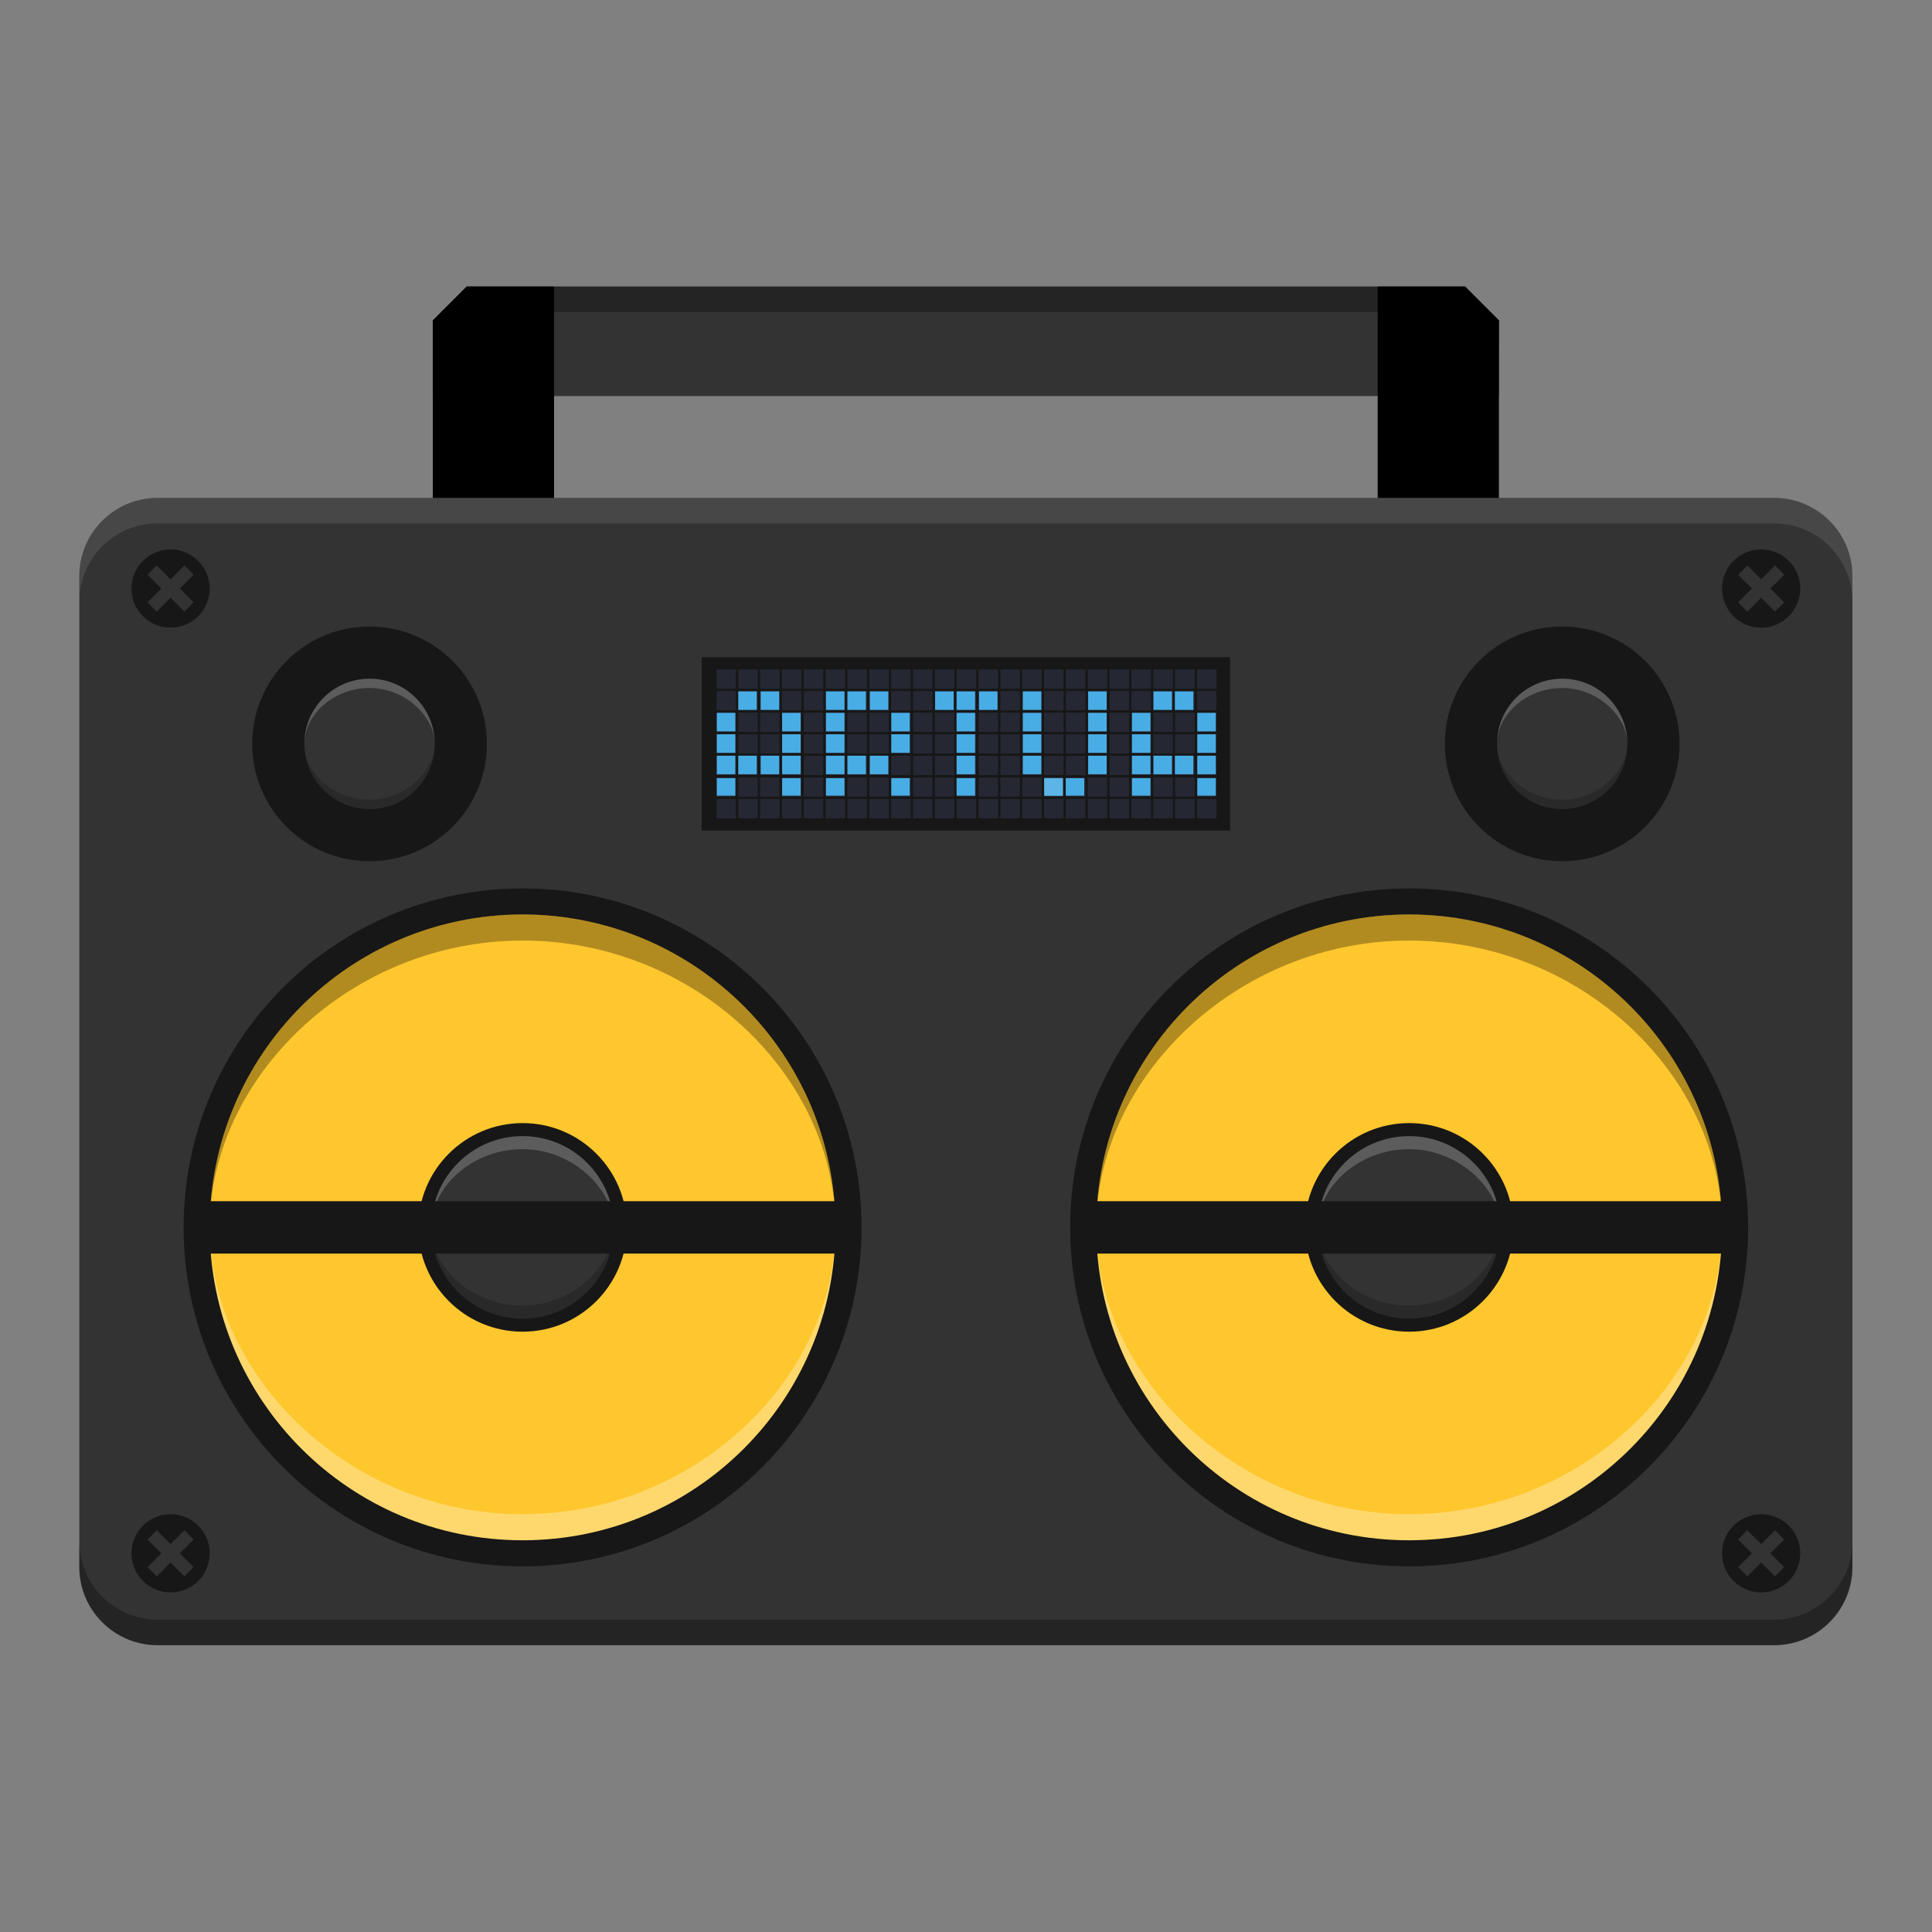 <svg xmlns="http://www.w3.org/2000/svg" xmlns:xlink="http://www.w3.org/1999/xlink" width="384pt" height="384pt" version="1.1" viewBox="0 0 384 384">
 <rect x="0" y="0" width="384" height="384" fill="#808080" stroke="none"/>
 <defs>
  <filter id="alpha" width="100%" height="100%" x="0%" y="0%" filterUnits="objectBoundingBox">
   <feColorMatrix in="SourceGraphic" type="matrix" values="0 0 0 0 1 0 0 0 0 1 0 0 0 0 1 0 0 0 1 0"/>
  </filter>
  <filter id="alpha-7" width="100%" height="100%" x="0%" y="0%" filterUnits="objectBoundingBox">
   <feColorMatrix in="SourceGraphic" type="matrix" values="0 0 0 0 1 0 0 0 0 1 0 0 0 0 1 0 0 0 1 0"/>
  </filter>
  <mask id="mask2-9">
   <g style="filter:url(#alpha-7)" filter="url(#alpha)">
    <rect style="fill:rgb(0%,0%,0%);fill-opacity:0.2" width="384" height="384" x="0" y="0"/>
   </g>
  </mask>
  <clipPath id="clip3-3">
   <rect width="384" height="384" x="0" y="0"/>
  </clipPath>
  <g id="surface11-6" clip-path="url(#clip3-3)">
   <path d="M 211.422 80.75 C 211.422 72.82 202.84 64.32 192.254 64.32 C 181.668 64.32 173.086 72.215 173.086 80.75 C 173.086 70.164 181.668 61.582 192.254 61.582 C 202.84 61.582 211.422 70.164 211.422 80.75 Z M 211.422 80.75" style="fill:rgb(100.000%,100.000%,100.000%)"/>
  </g>
  <mask id="mask3-8">
   <g style="filter:url(#alpha-7)" filter="url(#alpha)">
    <rect style="fill:rgb(0%,0%,0%);fill-opacity:0.2" width="384" height="384" x="0" y="0"/>
   </g>
  </mask>
  <clipPath id="clip4-0">
   <rect width="384" height="384" x="0" y="0"/>
  </clipPath>
  <g id="surface14-2" clip-path="url(#clip4-0)">
   <path d="M 211.422 80.75 C 211.422 88.68 202.84 97.18 192.254 97.18 C 181.668 97.18 173.086 89.281 173.086 80.75 C 173.086 91.336 181.668 99.914 192.254 99.914 C 202.84 99.914 211.422 91.336 211.422 80.75 Z M 211.422 80.75" style="fill:rgb(0%,0%,0%)"/>
  </g>
  <mask id="mask4-1">
   <g style="filter:url(#alpha-7)" filter="url(#alpha)">
    <rect style="fill:rgb(0%,0%,0%);fill-opacity:0.302" width="384" height="384" x="0" y="0"/>
   </g>
  </mask>
  <clipPath id="clip5-0">
   <rect width="384" height="384" x="0" y="0"/>
  </clipPath>
  <g id="surface17-5" clip-path="url(#clip5-0)">
   <path d="M 284.254 237.914 C 284.254 193.387 242.879 153.582 192.254 153.582 C 141.629 153.582 100.254 193.887 100.254 237.914 C 100.254 184.25 141.629 145.914 192.254 145.914 C 242.879 145.914 284.254 184.25 284.254 237.914 Z M 284.254 237.914" style="fill:rgb(0%,0%,0%)"/>
  </g>
  <mask id="mask5-1">
   <g style="filter:url(#alpha-7)" filter="url(#alpha)">
    <rect style="fill:rgb(0%,0%,0%);fill-opacity:0.302" width="384" height="384" x="0" y="0"/>
   </g>
  </mask>
  <clipPath id="clip6-1">
   <rect width="384" height="384" x="0" y="0"/>
  </clipPath>
  <g id="surface20-0" clip-path="url(#clip6-1)">
   <path d="M 284.254 237.914 C 284.254 282.441 242.879 322.246 192.254 322.246 C 141.629 322.246 100.254 281.945 100.254 237.914 C 100.254 291.582 141.629 329.914 192.254 329.914 C 242.879 329.914 284.254 291.582 284.254 237.914 Z M 284.254 237.914" style="fill:rgb(100.000%,100.000%,100.000%)"/>
  </g>
  <mask id="mask6-8">
   <g style="filter:url(#alpha-7)" filter="url(#alpha)">
    <rect style="fill:rgb(0%,0%,0%);fill-opacity:0.2" width="384" height="384" x="0" y="0"/>
   </g>
  </mask>
  <clipPath id="clip7-5">
   <rect width="384" height="384" x="0" y="0"/>
  </clipPath>
  <g id="surface23-0" clip-path="url(#clip7-5)">
   <path d="M 219.086 237.914 C 219.086 226.812 207.074 214.914 192.254 214.914 C 177.434 214.914 165.422 225.969 165.422 237.914 C 165.422 223.094 177.434 211.082 192.254 211.082 C 207.074 211.082 219.086 223.094 219.086 237.914 Z M 219.086 237.914" style="fill:rgb(100.000%,100.000%,100.000%)"/>
  </g>
  <mask id="mask7">
   <g style="filter:url(#alpha-7)" filter="url(#alpha)">
    <rect style="fill:rgb(0%,0%,0%);fill-opacity:0.2" width="384" height="384" x="0" y="0"/>
   </g>
  </mask>
  <clipPath id="clip8">
   <rect width="384" height="384" x="0" y="0"/>
  </clipPath>
  <g id="surface26" clip-path="url(#clip8)">
   <path d="M 219.086 237.914 C 219.086 249.016 207.074 260.914 192.254 260.914 C 177.434 260.914 165.422 249.863 165.422 237.914 C 165.422 252.734 177.434 264.746 192.254 264.746 C 207.074 264.746 219.086 252.734 219.086 237.914 Z M 219.086 237.914" style="fill:rgb(0%,0%,0%)"/>
  </g>
  <filter id="alpha-7-3" width="1" height="1" x="0" y="0" filterUnits="objectBoundingBox">
   <feColorMatrix in="SourceGraphic" type="matrix" values="0 0 0 0 1 0 0 0 0 1 0 0 0 0 1 0 0 0 1 0"/>
  </filter>
  <mask id="mask2-9-2">
   <g style="filter:url(#alpha-7-3)">
    <rect style="fill-opacity:0.2" width="384" height="384" x="0" y="0"/>
   </g>
  </mask>
  <mask id="mask3-8-4">
   <g style="filter:url(#alpha-7-3)">
    <rect style="fill-opacity:0.2" width="384" height="384" x="0" y="0"/>
   </g>
  </mask>
  <mask id="mask4-1-7">
   <g style="filter:url(#alpha-7-3)">
    <rect style="fill-opacity:0.302" width="384" height="384" x="0" y="0"/>
   </g>
  </mask>
  <mask id="mask5-1-4">
   <g style="filter:url(#alpha-7-3)">
    <rect style="fill-opacity:0.302" width="384" height="384" x="0" y="0"/>
   </g>
  </mask>
  <mask id="mask6-8-9">
   <g style="filter:url(#alpha-7-3)">
    <rect style="fill-opacity:0.2" width="384" height="384" x="0" y="0"/>
   </g>
  </mask>
  <mask id="mask7-8">
   <g style="filter:url(#alpha-7-3)">
    <rect style="fill-opacity:0.2" width="384" height="384" x="0" y="0"/>
   </g>
  </mask>
 </defs>
 <g transform="matrix(0.676,0,0,0.676,83.804,58.125)">
  <g>
   <path style="fill:#333333;paint-order:markers stroke fill" d="M 17.664,-2.32 4.385,10.959 V 40.635 H 170.555 267.467 422.322 V 10.959 L 409.043,-2.32 H 267.467 170.555 Z" transform="scale(0.75)"/>
   <path style="paint-order:markers stroke fill" d="M 38.937,-1.74 V 79.661 H 3.289 V 8.219 l 9.959,-9.959 z"/>
   <path style="paint-order:markers stroke fill" d="M 374.791,-2.32 V 106.215 h 47.531 V 10.959 l -13.279,-13.279 z" transform="scale(0.75)"/>
  </g>
  <path d="m -77.649,60.399 c -12.703,0 -23,10.298 -23,23.001 v 291.328 c 0,12.703 10.296,23 23,23 h 475.329 c 12.703,0 23,-10.296 23,-23 V 83.4 c 0,-12.703 -10.296,-23.001 -23,-23.001 z" style="fill:#333333"/>
  <g transform="translate(-0.504)">
   <path style="fill:#171717" d="m -65.18,78.927 c -4.492,-4.488 -11.773,-4.488 -16.262,0 -4.492,4.492 -4.492,11.773 0,16.266 4.488,4.492 11.77,4.492 16.262,0 4.492,-4.492 4.492,-11.773 0,-16.266 z m -4.066,1.355 2.711,2.711 -4.066,4.066 4.066,4.066 -2.711,2.711 -4.066,-4.066 -4.066,4.066 -2.707,-2.711 4.062,-4.066 -4.062,-4.066 2.707,-2.711 4.066,4.066 z m 0,0"/>
   <path style="fill:#171717" d="m -65.18,362.595 c -4.492,-4.492 -11.773,-4.492 -16.262,0 -4.492,4.488 -4.492,11.77 0,16.262 4.488,4.492 11.77,4.492 16.262,0 4.492,-4.492 4.492,-11.773 0,-16.262 z m -4.066,1.355 2.711,2.711 -4.066,4.062 4.066,4.066 -2.711,2.711 -4.066,-4.066 -4.066,4.066 -2.707,-2.711 4.062,-4.066 -4.062,-4.062 2.707,-2.711 4.066,4.062 z m 0,0"/>
   <path style="fill:#171717" d="m 19.687,132.728 c 0,19.055 -15.445,34.5 -34.5,34.5 -19.055,0 -34.5,-15.445 -34.5,-34.5 0,-19.055 15.445,-34.5 34.5,-34.5 19.055,0 34.5,15.445 34.5,34.5 z m 0,0"/>
   <path style="fill:#333333" d="m 4.355,132.728 c 0,10.586 -8.582,19.164 -19.168,19.164 -10.586,0 -19.164,-8.578 -19.164,-19.164 0,-10.586 8.578,-19.168 19.164,-19.168 10.586,0 19.168,8.582 19.168,19.168 z m 0,0"/>
   <use width="100%" height="100%" x="0" y="0" mask="url(#mask2-9)" transform="translate(-207.067,51.978)" xlink:href="#surface11-6"/>
   <use width="100%" height="100%" x="0" y="0" mask="url(#mask3-8)" transform="translate(-207.067,51.978)" xlink:href="#surface14-2"/>
   <path style="fill:#ffc72e" d="m 126.019,274.892 c 0,52.93 -42.906,95.832 -95.832,95.832 -52.926,0 -95.832,-42.902 -95.832,-95.832 0,-52.926 42.906,-95.832 95.832,-95.832 52.926,0 95.832,42.906 95.832,95.832 z m 0,0"/>
   <use width="100%" height="100%" x="0" y="0" mask="url(#mask4-1)" transform="translate(-162.067,36.978)" xlink:href="#surface17-5"/>
   <use width="100%" height="100%" x="0" y="0" mask="url(#mask5-1)" transform="translate(-162.067,36.978)" xlink:href="#surface20-0"/>
   <path style="fill:none;stroke:#171717;stroke-width:7.667" d="m 126.019,274.892 c 0,52.93 -42.906,95.832 -95.832,95.832 -52.926,0 -95.832,-42.902 -95.832,-95.832 0,-52.926 42.906,-95.832 95.832,-95.832 52.926,0 95.832,42.906 95.832,95.832 z m 0,0"/>
   <path style="fill:#171717" d="m 60.855,274.892 c 0,-16.938 -13.73,-30.664 -30.668,-30.664 -16.938,0 -30.668,13.727 -30.668,30.664 0,16.938 13.73,30.668 30.668,30.668 16.938,0 30.668,-13.73 30.668,-30.668 z m 0,0"/>
   <path style="fill:#333333" d="m 57.019,274.892 c 0,-14.82 -12.012,-26.832 -26.832,-26.832 -14.82,0 -26.832,12.012 -26.832,26.832 0,14.82 12.012,26.832 26.832,26.832 14.82,0 26.832,-12.012 26.832,-26.832 z m 0,0"/>
   <use width="100%" height="100%" x="0" y="0" mask="url(#mask6-8)" transform="translate(-162.067,36.978)" xlink:href="#surface23-0"/>
   <use width="100%" height="100%" x="0" y="0" mask="url(#mask7)" transform="translate(-162.067,36.978)" xlink:href="#surface26"/>
   <path style="fill:#171717" d="m 402.484,78.927 c -4.492,-4.488 -11.773,-4.488 -16.266,0 -4.492,4.492 -4.492,11.773 0,16.266 4.492,4.492 11.773,4.492 16.266,0 4.488,-4.492 4.488,-11.773 0,-16.266 z m -4.066,1.355 2.711,2.711 -4.066,4.066 4.066,4.066 -2.711,2.711 -4.066,-4.066 -4.066,4.066 -2.711,-2.711 4.066,-4.066 -4.066,-4.066 2.711,-2.711 4.066,4.066 z m 0,0"/>
   <path style="fill:#171717" d="m 402.484,362.595 c -4.492,-4.492 -11.773,-4.492 -16.266,0 -4.492,4.488 -4.492,11.77 0,16.262 4.492,4.492 11.773,4.492 16.266,0 4.488,-4.492 4.488,-11.773 0,-16.262 z m -4.066,1.355 2.711,2.711 -4.066,4.062 4.066,4.066 -2.711,2.711 -4.066,-4.066 -4.066,4.066 -2.711,-2.711 4.066,-4.066 -4.066,-4.062 2.711,-2.711 4.066,4.062 z m 0,0"/>
   <path style="fill:#171717" d="m 370.351,132.728 c 0,19.055 -15.445,34.5 -34.5,34.5 -19.055,0 -34.5,-15.445 -34.5,-34.5 0,-19.055 15.445,-34.5 34.5,-34.5 19.055,0 34.5,15.445 34.5,34.5 z m 0,0"/>
   <path style="fill:#333333" d="m 355.019,132.728 c 0,10.586 -8.582,19.164 -19.168,19.164 -10.586,0 -19.164,-8.578 -19.164,-19.164 0,-10.586 8.578,-19.168 19.164,-19.168 10.586,0 19.168,8.582 19.168,19.168 z m 0,0"/>
   <use width="100%" height="100%" x="0" y="0" mask="url(#mask2-9-2)" transform="translate(143.597,51.978)" xlink:href="#surface11-6"/>
   <use width="100%" height="100%" x="0" y="0" mask="url(#mask3-8-4)" transform="translate(143.597,51.978)" xlink:href="#surface14-2"/>
   <path style="fill:#ffc72e" d="m 386.683,274.892 c 0,52.93 -42.906,95.832 -95.832,95.832 -52.926,0 -95.832,-42.902 -95.832,-95.832 0,-52.926 42.906,-95.832 95.832,-95.832 52.926,0 95.832,42.906 95.832,95.832 z m 0,0"/>
   <use width="100%" height="100%" x="0" y="0" mask="url(#mask4-1-7)" transform="translate(98.597,36.978)" xlink:href="#surface17-5"/>
   <use width="100%" height="100%" x="0" y="0" mask="url(#mask5-1-4)" transform="translate(98.597,36.978)" xlink:href="#surface20-0"/>
   <path style="fill:none;stroke:#171717;stroke-width:7.667" d="m 386.683,274.892 c 0,52.93 -42.906,95.832 -95.832,95.832 -52.926,0 -95.832,-42.902 -95.832,-95.832 0,-52.926 42.906,-95.832 95.832,-95.832 52.926,0 95.832,42.906 95.832,95.832 z m 0,0"/>
   <path style="fill:#171717" d="m 321.519,274.892 c 0,-16.938 -13.73,-30.664 -30.668,-30.664 -16.938,0 -30.668,13.727 -30.668,30.664 0,16.938 13.73,30.668 30.668,30.668 16.938,0 30.668,-13.73 30.668,-30.668 z m 0,0"/>
   <path style="fill:#333333" d="m 317.683,274.892 c 0,-14.82 -12.012,-26.832 -26.832,-26.832 -14.82,0 -26.832,12.012 -26.832,26.832 0,14.82 12.012,26.832 26.832,26.832 14.82,0 26.832,-12.012 26.832,-26.832 z m 0,0"/>
   <use width="100%" height="100%" x="0" y="0" mask="url(#mask6-8-9)" transform="translate(98.597,36.978)" xlink:href="#surface23-0"/>
   <use width="100%" height="100%" x="0" y="0" mask="url(#mask7-8)" transform="translate(98.597,36.978)" xlink:href="#surface26"/>
  </g>
  <g transform="matrix(0.49,0,0,0.49,66.139,66.534)">
   <path style="fill:#171717;fill-rule:evenodd" d="M 33.086,83.088 H 350.146 V 187.13 H 33.086 Z m 0,0"/>
   <path style="fill:#171717" d="M 41.883,91.234 H 344.363 V 176.418 H 41.883 Z m 0,0"/>
   <path style="fill:#262833;fill-opacity:0.992" d="M 41.93,89.691 V 180.727 H 343.023 V 89.691 Z"/>
   <path style="fill:#333542;fill-rule:evenodd;stroke:#171717;stroke-width:1.875" d="M 54.982,119.827 V 241.439 M 72.48,119.827 V 241.439 M 89.977,119.827 V 241.439 M 107.48,119.827 V 241.439 M 124.978,119.827 V 241.439 M 142.481,119.827 V 241.439 M 159.979,119.827 V 241.439 M 177.481,119.827 V 241.439 M 194.979,119.827 V 241.439 M 212.482,119.827 V 241.439 M 229.98,119.827 V 241.439 M 247.482,119.827 V 241.439 M 264.98,119.827 V 241.439 M 282.478,119.827 V 241.439 M 299.981,119.827 V 241.439 M 317.478,119.827 V 241.439 M 334.981,119.827 V 241.439 M 352.479,119.827 V 241.439 M 369.982,119.827 V 241.439 M 387.479,119.827 V 241.439 M 404.982,119.827 V 241.439 M 422.48,119.827 V 241.439 M 439.983,119.827 V 241.439 M 457.48,119.827 V 241.439 M 54.982,119.827 H 459.077 M 54.982,137.127 H 459.077 M 54.982,154.426 H 459.077 M 54.982,171.725 H 459.077 M 54.982,189.025 H 459.077 M 54.982,206.324 H 459.077 M 54.982,223.623 H 459.077 M 54.982,240.923 H 459.077" transform="scale(0.749)"/>
   <path style="fill:#4aaee6;fill-opacity:0.992" d="m 55.012,103.605 v 11.109 h 11.109 v -11.109 z m 13.449,0 v 11.109 h 11.113 v -11.109 z m 39.184,0 v 11.109 h 11.109 v -11.109 z m 12.863,0 v 11.109 h 11.113 v -11.109 z m 13.453,0 v 11.109 h 11.109 v -11.109 z m 39.18,0 v 11.109 H 184.25 v -11.109 z m 12.863,0 v 11.109 h 11.113 v -11.109 z m 13.453,0 v 11.109 h 11.109 v -11.109 z m 26.316,0 v 11.109 h 11.109 v -11.109 z m 39.18,0 v 11.109 h 11.109 v -11.109 z m 39.18,0 v 11.109 h 11.113 v -11.109 z m 12.867,0 v 11.109 h 11.109 V 103.605 Z M 42.145,116.469 v 11.113 h 11.113 v -11.113 z m 39.184,0 v 11.113 H 92.438 v -11.113 z m 26.316,0 v 11.113 h 11.109 v -11.113 z m 39.18,0 v 11.113 h 11.113 v -11.113 z m 39.18,0 v 11.113 h 11.113 v -11.113 z m 39.77,0 v 11.113 h 11.109 v -11.113 z m 39.18,0 v 11.113 h 11.109 v -11.113 z m 26.316,0 v 11.113 h 11.109 v -11.113 z m 39.18,0 v 11.113 H 341.562 V 116.469 Z M 42.145,129.336 v 11.109 h 11.113 v -11.109 z m 39.184,0 v 11.109 H 92.438 v -11.109 z m 26.316,0 v 11.109 h 11.109 v -11.109 z m 39.18,0 v 11.109 h 11.113 v -11.109 z m 39.18,0 v 11.109 h 11.113 v -11.109 z m 39.77,0 v 11.109 h 11.109 v -11.109 z m 39.18,0 v 11.109 h 11.109 v -11.109 z m 26.316,0 v 11.109 h 11.109 v -11.109 z m 39.18,0 v 11.109 H 341.562 V 129.336 Z M 42.145,142.199 v 11.113 h 11.113 v -11.113 z m 12.867,0 v 11.113 h 11.109 v -11.113 z m 13.449,0 v 11.113 h 11.113 v -11.113 z m 12.867,0 V 153.312 H 92.438 v -11.113 z m 26.316,0 v 11.113 h 11.109 v -11.113 z m 12.863,0 v 11.113 h 11.113 v -11.113 z m 13.453,0 v 11.113 h 11.109 v -11.113 z m 52.043,0 v 11.113 h 11.113 v -11.113 z m 39.77,0 v 11.113 h 11.109 v -11.113 z m 39.18,0 v 11.113 h 11.109 v -11.113 z m 26.316,0 v 11.113 h 11.109 v -11.113 z m 12.863,0 v 11.113 h 11.113 v -11.113 z m 12.867,0 v 11.113 h 11.109 v -11.113 z m 13.449,0 V 153.312 H 341.562 V 142.199 Z M 42.145,155.652 v 10.523 h 11.113 v -10.523 z m 39.184,0 v 10.523 H 92.438 v -10.523 z m 26.316,0 v 10.523 h 11.109 v -10.523 z m 39.18,0 v 10.523 h 11.113 v -10.523 z m 39.18,0 v 10.523 h 11.113 v -10.523 z m 52.633,0 v 10.523 H 249.75 v -10.523 z m 12.867,0 v 10.523 h 11.109 v -10.523 z m 39.766,0 v 10.523 h 11.109 v -10.523 z m 39.18,0 v 10.523 h 11.113 v -10.523 z"/>
   <path style="fill:#5cb5e6" d="m 238.637,160.914 v -5.266 H 249.75 v 10.527 h -11.113 z m 0,0"/>
  </g>
  <path d="m -100.648,367.229 v 7.5 c 0,12.703 10.296,23 23,23 h 475.329 c 12.703,0 23,-10.296 23,-23 v -7.5 c 0,12.703 -10.296,23 -23,23 H -77.649 c -12.703,0 -23,-10.296 -23,-23 z" style="opacity:0.3"/>
  <path d="m -77.649,60.4 c -12.703,0 -23,10.298 -23,23.001 v 7.5 c 0,-12.703 10.296,-23.001 23,-23.001 h 475.329 c 12.703,0 23,10.298 23,23.001 v -7.5 c 0,-12.703 -10.296,-23.001 -23,-23.001 z" style="opacity:0.1;fill:#ffffff"/>
  <rect width="195.75" height="15.408" x="-68.19" y="267.19" style="fill:#171717;paint-order:markers stroke fill"/>
  <rect width="195.75" height="15.408" x="192.47" y="267.19" style="fill:#171717;paint-order:markers stroke fill"/>
  <path d="M 17.664,-2.32 4.385,10.959 v 10 L 17.664,7.68 h 34.252 118.639 96.912 107.324 34.252 l 13.279,13.279 v -10 L 409.043,-2.32 H 374.791 267.467 170.555 51.916 Z" transform="scale(0.75)" style="opacity:0.3;paint-order:markers stroke fill"/>
 </g>
</svg>
